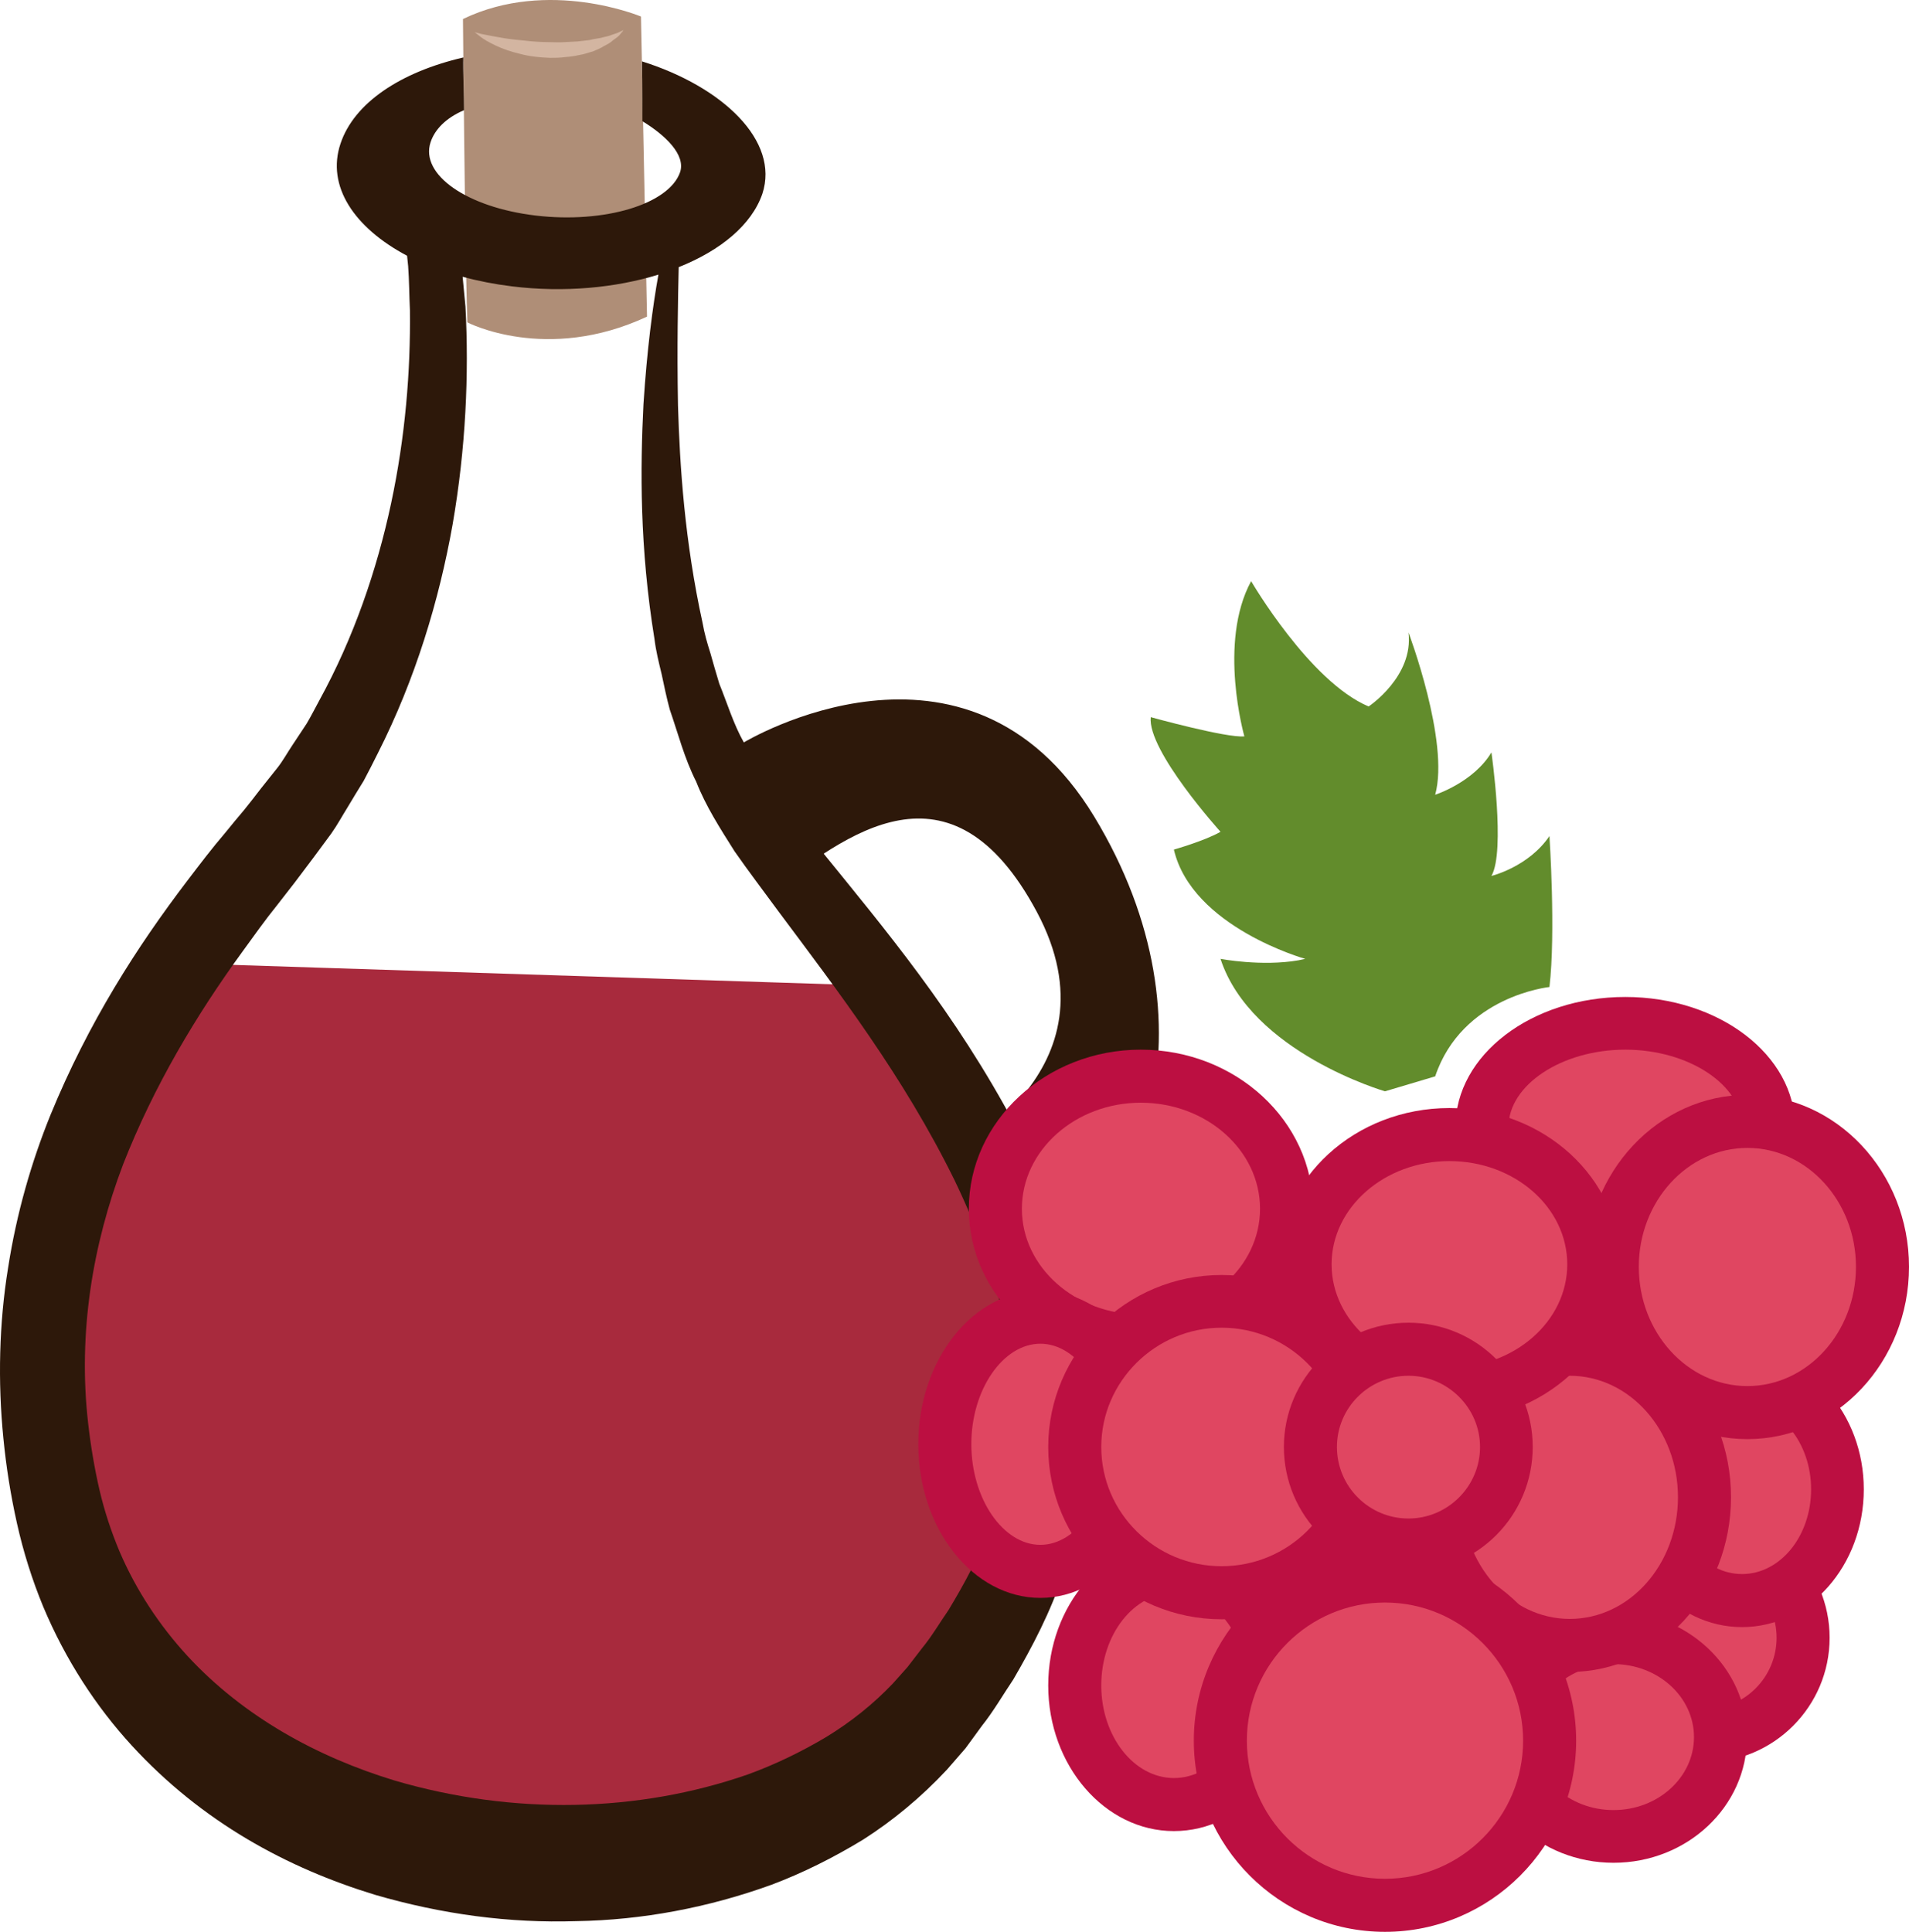 <?xml version="1.0" encoding="UTF-8" standalone="no"?>
<svg
   xmlns:dc="http://purl.org/dc/elements/1.1/"
   xmlns:cc="http://creativecommons.org/ns#"
   xmlns:rdf="http://www.w3.org/1999/02/22-rdf-syntax-ns#"
   xmlns:svg="http://www.w3.org/2000/svg"
   xmlns="http://www.w3.org/2000/svg"
   id="svg72"
   viewBox="0 0 5362.537 5426.435"
   style="clip-rule:evenodd;fill-rule:evenodd;image-rendering:optimizeQuality;shape-rendering:geometricPrecision;text-rendering:geometricPrecision"
   version="1.1"
   height="54.264mm"
   width="53.625mm"
   xml:space="preserve">
 <defs
   id="defs4">
  <style
   id="style2"
   type="text/css">
   <![CDATA[
    .fil2 {fill:#2D180A;fill-rule:nonzero}
    .fil6 {fill:#628C2C;fill-rule:nonzero}
    .fil0 {fill:#A82A3D;fill-rule:nonzero}
    .fil1 {fill:#AF8E77;fill-rule:nonzero}
    .fil5 {fill:#BC0F41;fill-rule:nonzero}
    .fil3 {fill:#D3B5A1;fill-rule:nonzero}
    .fil4 {fill:#E04661;fill-rule:nonzero}
   ]]>
  </style>
 </defs>
 <g
   transform="translate(-7693.463,-11975.565)"
   id="Vrstva_x0020_1">
  <path
   style="fill:#a82a3d;fill-rule:nonzero"
   id="path7"
   d="m 8196,14681 c 0,0 -664,1251 -181,1889 483,638 2197,1201 2616,-411 0,0 35,-810 -488,-1415 z"
   class="fil0" />
  <path
   style="fill:#af8e77;fill-rule:nonzero"
   id="path9"
   d="m 8994,12029 c 0,0 5,608 12,852 0,0 222,116 505,-16 l -17,-843 c 0,0 -259,-109 -500,7 z"
   class="fil1" />
  <path
   style="fill:#2d180a;fill-rule:nonzero"
   id="path11"
   d="m 10532,16017 c -9,85 -30,168 -59,248 -28,82 -70,158 -115,233 -25,36 -47,74 -75,108 l -40,52 -41,46 c -55,58 -119,109 -188,151 -69,41 -143,77 -220,105 -308,107 -658,115 -992,17 -217,-66 -424,-179 -582,-350 -78,-85 -144,-184 -191,-294 -23,-55 -42,-112 -56,-172 -14,-60 -25,-126 -32,-188 -29,-254 13,-502 98,-726 87,-222 207,-422 336,-599 32,-44 63,-88 97,-130 16,-21 33,-42 49,-63 17,-23 35,-46 52,-69 17,-23 34,-46 51,-69 17,-24 31,-50 46,-74 15,-25 30,-50 45,-74 14,-26 27,-52 40,-78 105,-207 172,-429 210,-643 37,-214 46,-421 36,-611 -3,-28 -5,-56 -8,-84 44,12 90,21 139,27 147,18 291,4 411,-33 -16,89 -32,210 -42,364 -9,179 -11,402 31,660 4,33 12,65 20,98 7,33 14,67 23,100 23,66 41,137 74,202 27,69 67,131 108,196 39,56 81,111 122,167 167,224 352,464 496,757 70,146 130,306 152,474 11,83 14,168 5,252 z m 210,-307 c -35,-221 -112,-408 -195,-570 -171,-322 -371,-558 -545,-773 -44,-53 -86,-105 -126,-155 -33,-50 -68,-95 -93,-151 -29,-51 -47,-111 -69,-165 -9,-29 -17,-58 -25,-86 -9,-28 -17,-56 -22,-85 -50,-228 -64,-439 -69,-611 -3,-166 0,-296 2,-388 118,-47 205,-119 235,-206 49,-149 -112,-301 -338,-372 1,64 1,161 1,168 64,39 122,94 106,143 -31,90 -212,145 -406,122 -193,-23 -325,-115 -295,-206 12,-36 43,-68 94,-90 0,-31 -3,-118 -2,-148 -177,41 -307,128 -345,242 -40,119 38,236 187,315 1,9 2,19 3,29 3,40 3,82 5,124 2,171 -13,356 -53,543 -40,187 -105,377 -201,552 -12,22 -23,44 -36,66 -13,20 -27,41 -41,62 -14,21 -26,43 -41,62 -16,20 -31,39 -47,59 -15,20 -31,40 -47,60 -18,21 -35,42 -53,64 -36,42 -71,88 -106,134 -141,185 -278,398 -385,659 -53,131 -95,275 -119,430 -25,154 -29,318 -13,478 8,81 20,157 38,238 18,81 43,160 74,235 63,150 149,281 248,389 198,216 438,345 684,420 189,55 378,80 565,74 186,-3 371,-38 548,-102 88,-33 174,-76 258,-127 83,-53 162,-118 235,-196 18,-21 36,-41 53,-61 l 46,-63 c 32,-40 59,-87 88,-130 54,-93 105,-190 141,-299 37,-108 63,-223 74,-340 10,-117 4,-234 -13,-344 z"
   class="fil2" />
  <path
   style="fill:#d3b5a1;fill-rule:nonzero"
   id="path13"
   d="m 9027,12066 c 0,0 7,2 19,5 12,2 28,6 48,9 20,4 43,7 68,9 24,3 51,5 77,5 13,0 26,1 39,0 13,-1 25,-1 37,-2 13,-1 24,-3 35,-4 11,-3 22,-4 31,-6 10,-3 19,-4 27,-7 7,-3 15,-5 20,-7 11,-5 17,-8 17,-8 0,0 -4,6 -12,15 -5,5 -11,9 -18,14 -6,6 -15,11 -25,16 -9,6 -20,10 -31,15 -12,3 -24,8 -38,10 -13,3 -27,5 -41,6 -14,2 -28,2 -42,2 -29,-1 -57,-4 -83,-11 -26,-6 -49,-14 -68,-23 -19,-9 -35,-18 -45,-26 -9,-7 -15,-12 -15,-12 z"
   class="fil3" />
  <path
   style="fill:#2d180a;fill-rule:nonzero"
   id="path15"
   d="m 9783,14061 c 0,0 627,-380 984,208 356,587 137,1162 -209,1298 l -90,-143 -109,-208 c 0,0 488,-228 247,-679 -242,-452 -536,-217 -752,-52 l -119,-371 z"
   class="fil2" />
  <path
   style="fill:#e04661;fill-rule:nonzero"
   id="path17"
   d="m 12758,16576 c 0,152 -123,275 -275,275 -152,0 -275,-123 -275,-275 0,-152 123,-275 275,-275 152,0 275,123 275,275 z"
   class="fil4" />
  <path
   style="fill:#bc0f41;fill-rule:nonzero"
   id="path19"
   d="m 12483,16375 c -111,0 -201,90 -201,201 0,111 90,201 201,201 111,0 201,-90 201,-201 0,-111 -90,-201 -201,-201 z m 0,551 c -193,0 -350,-157 -350,-350 0,-193 157,-350 350,-350 193,0 350,157 350,350 0,193 -157,350 -350,350 z"
   class="fil5" />
  <path
   style="fill:#e04661;fill-rule:nonzero"
   id="path21"
   d="m 12662,15141 c 0,160 -181,290 -403,290 -223,0 -403,-130 -403,-290 0,-161 180,-291 403,-291 222,0 403,130 403,291 z"
   class="fil4" />
  <path
   style="fill:#bc0f41;fill-rule:nonzero"
   id="path23"
   d="m 12259,14924 c -178,0 -328,99 -328,217 0,117 150,216 328,216 178,0 328,-99 328,-216 0,-118 -150,-217 -328,-217 z m 0,582 c -263,0 -477,-164 -477,-365 0,-202 214,-365 477,-365 263,0 477,163 477,365 0,201 -214,365 -477,365 z"
   class="fil5" />
  <path
   style="fill:#e04661;fill-rule:nonzero"
   id="path25"
   d="m 11308,15371 c 0,205 -184,372 -410,372 -226,0 -409,-167 -409,-372 0,-206 183,-372 409,-372 226,0 410,166 410,372 z"
   class="fil4" />
  <path
   style="fill:#bc0f41;fill-rule:nonzero"
   id="path27"
   d="m 10898,15073 c -184,0 -334,134 -334,298 0,164 150,297 334,297 185,0 335,-133 335,-297 0,-164 -150,-298 -335,-298 z m 0,744 c -266,0 -483,-200 -483,-446 0,-246 217,-447 483,-447 267,0 484,201 484,447 0,246 -217,446 -484,446 z"
   class="fil5" />
  <path
   style="fill:#e04661;fill-rule:nonzero"
   id="path29"
   d="m 12526,16855 c 0,154 -134,279 -300,279 -166,0 -301,-125 -301,-279 0,-154 135,-279 301,-279 166,0 300,125 300,279 z"
   class="fil4" />
  <path
   style="fill:#bc0f41;fill-rule:nonzero"
   id="path31"
   d="m 12226,16650 c -125,0 -227,92 -227,205 0,113 102,205 227,205 125,0 226,-92 226,-205 0,-113 -101,-205 -226,-205 z m 0,558 c -207,0 -375,-158 -375,-353 0,-195 168,-353 375,-353 207,0 375,158 375,353 0,195 -168,353 -375,353 z"
   class="fil5" />
  <path
   style="fill:#e04661;fill-rule:nonzero"
   id="path33"
   d="m 12855,16159 c 0,173 -120,313 -268,313 -148,0 -268,-140 -268,-313 0,-172 120,-312 268,-312 148,0 268,140 268,312 z"
   class="fil4" />
  <path
   style="fill:#bc0f41;fill-rule:nonzero"
   id="path35"
   d="m 12587,15921 c -107,0 -193,107 -193,238 0,132 86,238 193,238 107,0 194,-106 194,-238 0,-131 -87,-238 -194,-238 z m 0,625 c -189,0 -342,-173 -342,-387 0,-213 153,-386 342,-386 189,0 342,173 342,386 0,214 -153,387 -342,387 z"
   class="fil5" />
  <path
   style="fill:#e04661;fill-rule:nonzero"
   id="path37"
   d="m 10884,16032 c 0,197 -120,357 -268,357 -148,0 -268,-160 -268,-357 0,-197 120,-356 268,-356 148,0 268,159 268,356 z"
   class="fil4" />
  <path
   style="fill:#bc0f41;fill-rule:nonzero"
   id="path39"
   d="m 10616,15750 c -105,0 -194,129 -194,282 0,153 89,283 194,283 104,0 193,-130 193,-283 0,-153 -89,-282 -193,-282 z m 0,714 c -189,0 -343,-194 -343,-432 0,-237 154,-431 343,-431 188,0 342,194 342,431 0,238 -154,432 -342,432 z"
   class="fil5" />
  <path
   style="fill:#e04661;fill-rule:nonzero"
   id="path41"
   d="m 11270,16710 c 0,185 -125,335 -279,335 -154,0 -279,-150 -279,-335 0,-185 125,-335 279,-335 154,0 279,150 279,335 z"
   class="fil4" />
  <path
   style="fill:#bc0f41;fill-rule:nonzero"
   id="path43"
   d="m 10991,16450 c -112,0 -204,116 -204,260 0,143 92,260 204,260 113,0 205,-117 205,-260 0,-144 -92,-260 -205,-260 z m 0,669 c -194,0 -353,-184 -353,-409 0,-226 159,-409 353,-409 195,0 354,183 354,409 0,225 -159,409 -354,409 z"
   class="fil5" />
  <path
   style="fill:#e04661;fill-rule:nonzero"
   id="path45"
   d="m 11538,16040 c 0,226 -185,410 -413,410 -228,0 -413,-184 -413,-410 0,-226 185,-409 413,-409 228,0 413,183 413,409 z"
   class="fil4" />
  <path
   style="fill:#bc0f41;fill-rule:nonzero"
   id="path47"
   d="m 11125,15705 c -186,0 -338,151 -338,335 0,185 152,335 338,335 187,0 339,-150 339,-335 0,-184 -152,-335 -339,-335 z m 0,819 c -268,0 -487,-217 -487,-484 0,-266 219,-483 487,-483 269,0 488,217 488,483 0,267 -219,484 -488,484 z"
   class="fil5" />
  <path
   style="fill:#e04661;fill-rule:nonzero"
   id="path49"
   d="m 12482,16181 c 0,230 -170,416 -379,416 -208,0 -378,-186 -378,-416 0,-230 170,-416 378,-416 209,0 379,186 379,416 z"
   class="fil4" />
  <path
   style="fill:#bc0f41;fill-rule:nonzero"
   id="path51"
   d="m 12103,15840 c -167,0 -303,153 -303,341 0,189 136,342 303,342 168,0 304,-153 304,-342 0,-188 -136,-341 -304,-341 z m 0,832 c -249,0 -452,-220 -452,-491 0,-270 203,-490 452,-490 250,0 453,220 453,490 0,271 -203,491 -453,491 z"
   class="fil5" />
  <path
   style="fill:#e04661;fill-rule:nonzero"
   id="path53"
   d="m 12046,16865 c 0,255 -207,462 -462,462 -255,0 -462,-207 -462,-462 0,-255 207,-463 462,-463 255,0 462,208 462,463 z"
   class="fil4" />
  <path
   style="fill:#bc0f41;fill-rule:nonzero"
   id="path55"
   d="m 11584,16477 c -214,0 -388,174 -388,388 0,214 174,388 388,388 214,0 388,-174 388,-388 0,-214 -174,-388 -388,-388 z m 0,925 c -296,0 -537,-241 -537,-537 0,-296 241,-537 537,-537 296,0 537,241 537,537 0,296 -241,537 -537,537 z"
   class="fil5" />
  <path
   style="fill:#e04661;fill-rule:nonzero"
   id="path57"
   d="m 12170,15527 c 0,201 -181,365 -405,365 -224,0 -405,-164 -405,-365 0,-201 181,-364 405,-364 224,0 405,163 405,364 z"
   class="fil4" />
  <path
   style="fill:#bc0f41;fill-rule:nonzero"
   id="path59"
   d="m 11765,15237 c -182,0 -331,130 -331,290 0,160 149,290 331,290 183,0 331,-130 331,-290 0,-160 -148,-290 -331,-290 z m 0,729 c -265,0 -480,-197 -480,-439 0,-242 215,-439 480,-439 265,0 480,197 480,439 0,242 -215,439 -480,439 z"
   class="fil5" />
  <path
   style="fill:#e04661;fill-rule:nonzero"
   id="path61"
   d="m 12981,15534 c 0,226 -169,410 -379,410 -210,0 -379,-184 -379,-410 0,-225 169,-409 379,-409 210,0 379,184 379,409 z"
   class="fil4" />
  <path
   style="fill:#bc0f41;fill-rule:nonzero"
   id="path63"
   d="m 12602,15200 c -168,0 -305,150 -305,334 0,185 137,335 305,335 168,0 305,-150 305,-335 0,-184 -137,-334 -305,-334 z m 0,818 c -250,0 -454,-217 -454,-484 0,-266 204,-483 454,-483 250,0 454,217 454,483 0,267 -204,484 -454,484 z"
   class="fil5" />
  <path
   style="fill:#e04661;fill-rule:nonzero"
   id="path65"
   d="m 11925,16040 c 0,152 -123,276 -275,276 -152,0 -276,-124 -276,-276 0,-152 124,-275 276,-275 152,0 275,123 275,275 z"
   class="fil4" />
  <path
   style="fill:#bc0f41;fill-rule:nonzero"
   id="path67"
   d="m 11650,15840 c -111,0 -201,90 -201,200 0,111 90,201 201,201 110,0 201,-90 201,-201 0,-110 -91,-200 -201,-200 z m 0,550 c -193,0 -350,-157 -350,-350 0,-192 157,-349 350,-349 193,0 349,157 349,349 0,193 -156,350 -349,350 z"
   class="fil5" />
  <path
   style="fill:#628c2c;fill-rule:nonzero"
   id="path69"
   d="m 11584,15041 c 0,0 -376,-109 -462,-372 0,0 116,22 219,4 6,-1 13,-3 19,-4 0,0 -318,-89 -369,-307 0,0 88,-25 131,-50 0,0 -206,-228 -196,-322 0,0 213,59 263,54 0,0 -75,-263 19,-436 0,0 164,282 330,352 0,0 127,-84 112,-208 0,0 116,307 75,456 0,0 108,-35 158,-119 0,0 40,278 0,347 0,0 104,-25 163,-112 0,0 18,271 0,424 0,0 -245,25 -321,251 z"
   class="fil6" />
 </g>
</svg>